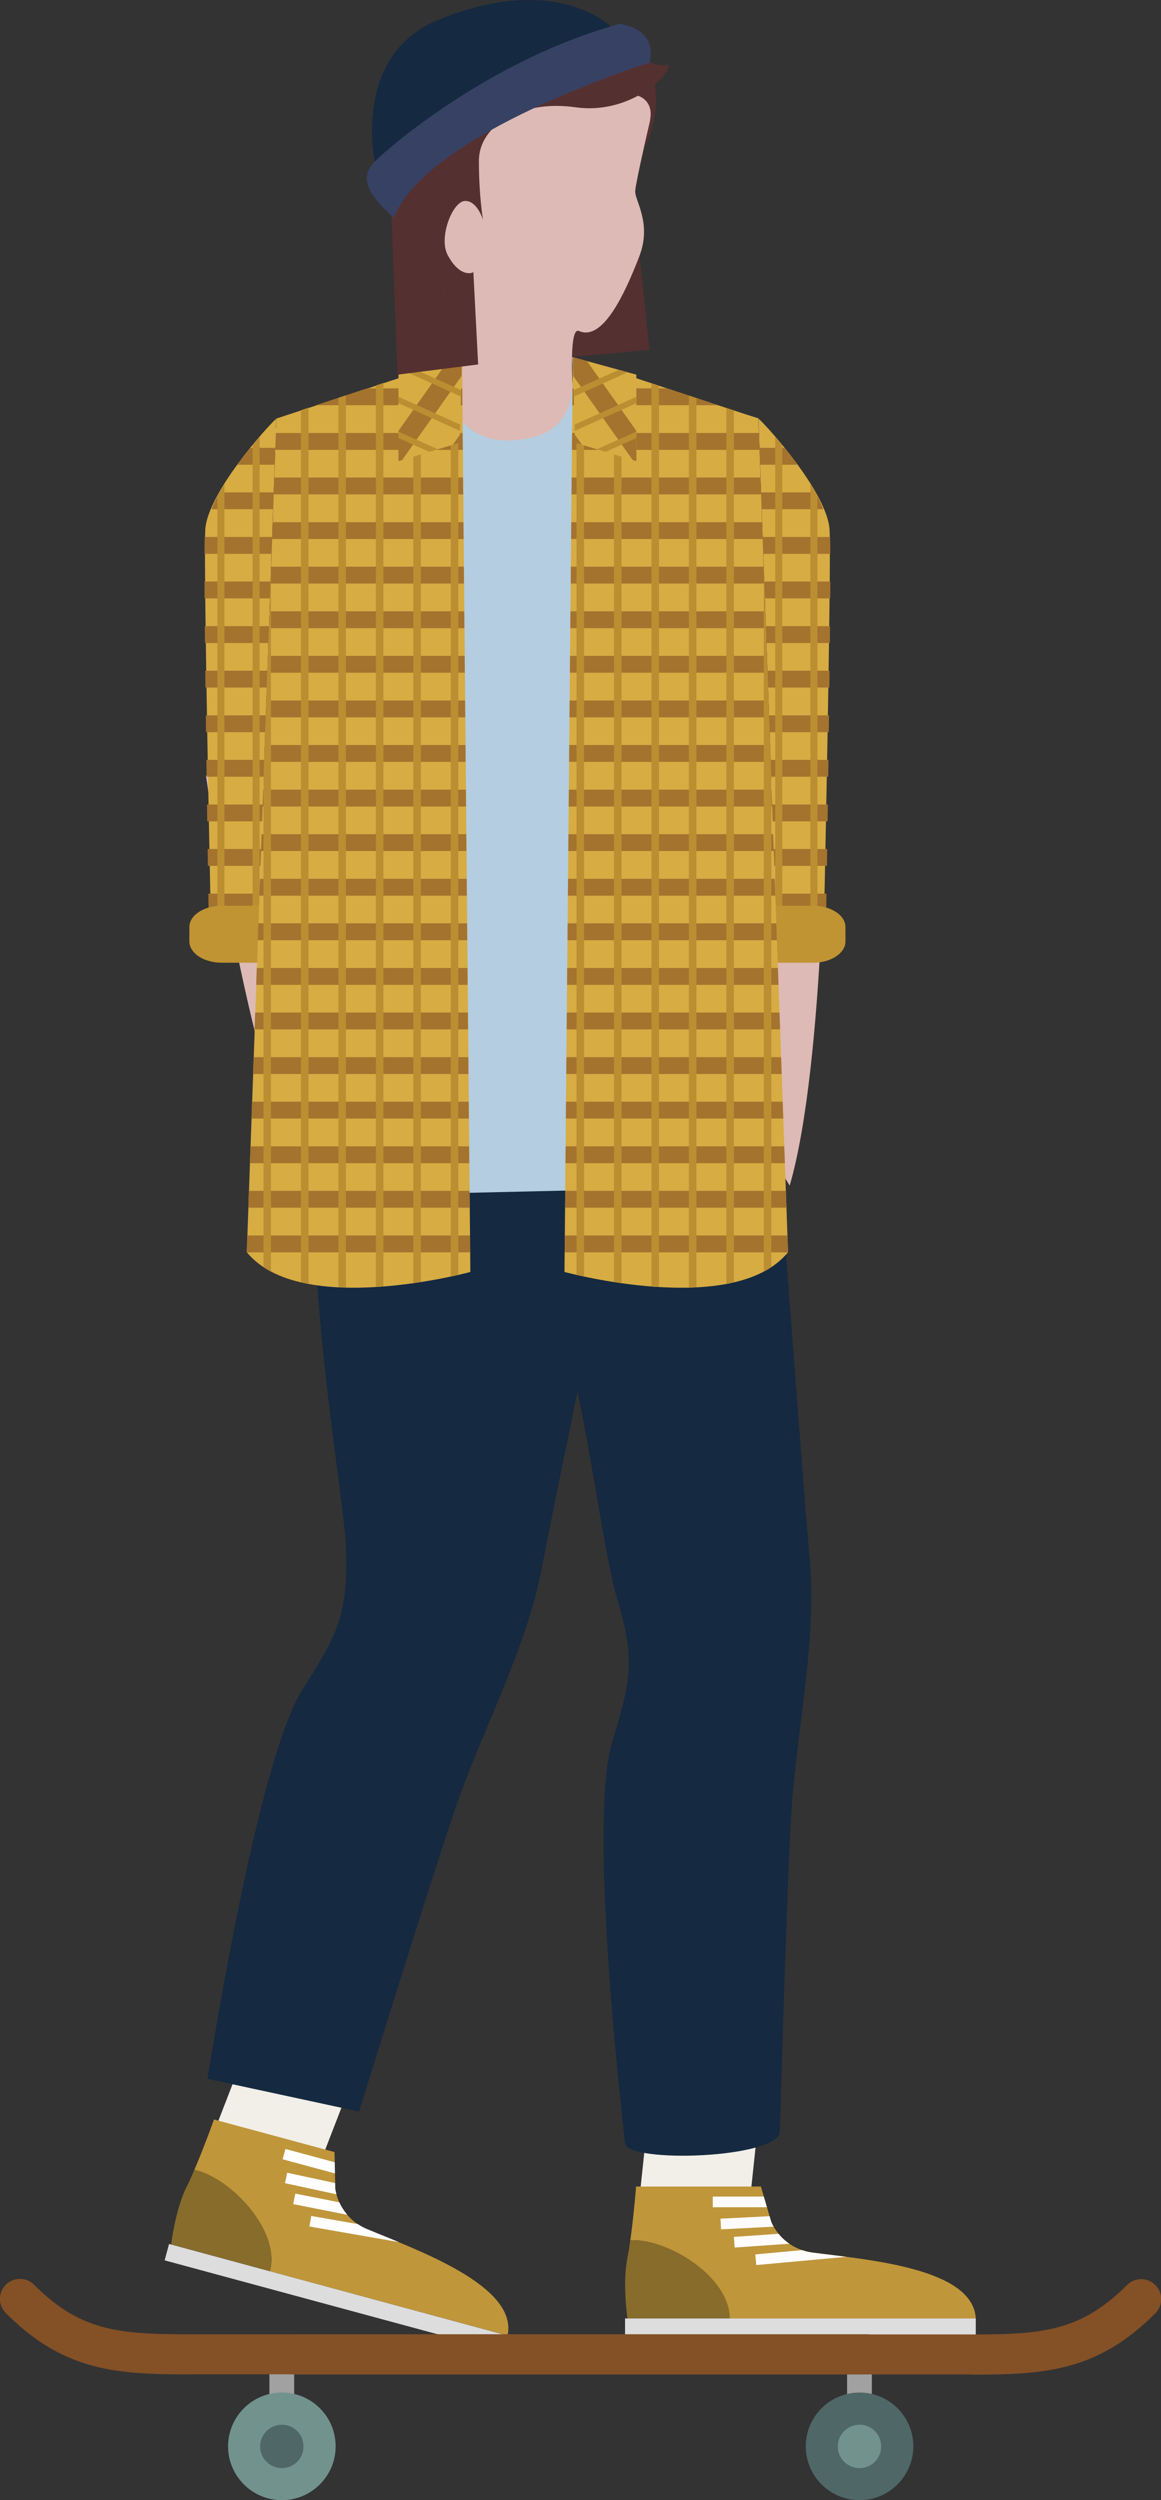 <?xml version="1.0" encoding="UTF-8"?>
<svg xmlns="http://www.w3.org/2000/svg" xmlns:xlink="http://www.w3.org/1999/xlink" id="Calque_2" viewBox="0 0 92.39 198.8">
  <rect x="0" y="0" width="92.39" height="198.8" fill="#333333" stroke="none"/>
  <defs>
    <clipPath id="clippath">
      <path d="m15.47,172.53c2.92.64,6.88,4.87,6.01,8.06l18.91,5.11c.86-3.97-7.27-6.82-11.19-8.46-1.34-.56-2.29-1.76-2.52-3.19l-.06-2.94-9.59-2.59s-.77,2.17-1.56,4" fill="none" stroke-width="0"></path>
    </clipPath>
    <clipPath id="clippath-1">
      <path d="m50.15,178.13c2.99-.14,7.91,2.91,7.91,6.22h19.59c-.21-4.05-8.79-4.68-13.01-5.24-1.44-.19-2.67-1.1-3.26-2.42l-.83-2.82h-9.93s-.18,2.28-.47,4.26" fill="none" stroke-width="0"></path>
    </clipPath>
    <clipPath id="clippath-2">
      <path d="m60.44,35.61l1.09,39.27h4.18s.47-28.34.35-32.18c-.12-3.84-5.71-9.43-5.71-9.43l.08,2.34Z" fill="none" stroke-width="0"></path>
    </clipPath>
    <clipPath id="clippath-3">
      <path d="m44.92,101.14s13.51,3.68,17.79-1.57l-2.36-66.29-14.77-4.87-.66,72.74Z" fill="none" stroke-width="0"></path>
    </clipPath>
    <clipPath id="clippath-4">
      <polygon points="45.76 35.2 50.64 36.67 50.64 29.79 45.58 28.4 45.76 35.2" fill="none" stroke-width="0"></polygon>
    </clipPath>
    <clipPath id="clippath-5">
      <polygon points="45.76 35.2 50.64 36.67 50.64 29.79 45.58 28.4 45.76 35.2" fill="none" stroke-width="0"></polygon>
    </clipPath>
    <clipPath id="clippath-6">
      <path d="m16.29,42.7c-.12,3.84.35,32.18.35,32.18h4.18l1.09-39.27.08-2.34s-5.58,5.59-5.71,9.43" fill="none" stroke-width="0"></path>
    </clipPath>
    <clipPath id="clippath-7">
      <path d="m21.99,33.27l-2.36,66.29c4.28,5.25,17.79,1.57,17.79,1.57l-.66-72.74-14.77,4.87Z" fill="none" stroke-width="0"></path>
    </clipPath>
    <clipPath id="clippath-8">
      <polygon points="31.71 29.79 31.71 36.67 36.58 35.2 36.77 28.4 31.71 29.79" fill="none" stroke-width="0"></polygon>
    </clipPath>
    <clipPath id="clippath-9">
      <polygon points="31.71 29.79 31.71 36.67 36.58 35.2 36.77 28.4 31.71 29.79" fill="none" stroke-width="0"></polygon>
    </clipPath>
  </defs>
  <g id="Calque_7">
    <polygon points="28.58 163.95 20.08 161.66 17.02 169.56 25.52 171.86 28.58 163.95" fill="#f2efe9" stroke-width="0"></polygon>
    <path d="m15.47,172.53c.79-1.84,1.56-4,1.56-4l9.59,2.59.06,2.94c.23,1.43,1.18,2.63,2.52,3.19,3.93,1.64,12.05,4.49,11.19,8.46l-18.91-5.11c.86-3.2-3.09-7.42-6.01-8.06" fill="#c0963a" stroke-width="0"></path>
    <path d="m14.89,173.81c.19-.38.38-.82.58-1.28,2.92.64,6.88,4.87,6.01,8.06l-7.86-2.12s.32-2.77,1.26-4.66" fill="#876c2b" stroke-width="0"></path>
    <g clip-path="url(#clippath)">
      <rect x="25" y="169.14" width=".85" height="5.84" transform="translate(-147.31 151.68) rotate(-74.87)" fill="#fff" stroke-width="0"></rect>
      <rect x="24.73" y="171.24" width=".85" height="4.89" transform="translate(-149.93 161.7) rotate(-77.84)" fill="#fff" stroke-width="0"></rect>
      <rect x="25.39" y="172.86" width=".85" height="4.89" transform="translate(-151.17 166.65) rotate(-78.82)" fill="#fff" stroke-width="0"></rect>
      <rect x="28.44" y="173.13" width=".85" height="8.47" transform="translate(-150.82 175.32) rotate(-80.11)" fill="#fff" stroke-width="0"></rect>
    </g>
    <rect x="26.07" y="168.76" width="1.35" height="27.91" transform="translate(-156.61 160.82) rotate(-74.86)" fill="#ddd" stroke-width="0"></rect>
    <polygon points="60.58 166.44 51.77 166.43 50.88 174.86 59.69 174.87 60.58 166.44" fill="#f2efe9" stroke-width="0"></polygon>
    <path d="m50.16,178.13c.28-1.98.46-4.27.46-4.27h9.93s.83,2.83.83,2.83c.59,1.32,1.83,2.23,3.26,2.42,4.22.56,12.81,1.19,13.01,5.25h-19.59c0-3.32-4.92-6.37-7.91-6.23" fill="#c0963a" stroke-width="0"></path>
    <path d="m49.93,179.52c.08-.41.16-.89.23-1.39,2.99-.14,7.91,2.91,7.91,6.22h-8.14s-.41-2.76,0-4.83" fill="#876c2b" stroke-width="0"></path>
    <g clip-path="url(#clippath-1)">
      <rect x="56.72" y="174.66" width="5.84" height=".85" fill="#fffcfd" stroke-width="0"></rect>
      <rect x="57.36" y="176.29" width="4.89" height=".85" transform="translate(-8.96 3.29) rotate(-2.93)" fill="#fffcfd" stroke-width="0"></rect>
      <rect x="58.43" y="177.69" width="4.9" height=".85" transform="translate(-12.22 4.66) rotate(-3.98)" fill="#fffcfd" stroke-width="0"></rect>
      <rect x="60.12" y="178.88" width="8.47" height=".85" transform="translate(-16.04 6.59) rotate(-5.22)" fill="#fffcfd" stroke-width="0"></rect>
    </g>
    <rect x="49.74" y="184.35" width="27.91" height="1.34" fill="#ddd" stroke-width="0"></rect>
    <path d="m64.44,124.08c-.63-7.1-3.06-40.17-3.06-40.17h-17.44v21.61c2.03.47,3.74,16.9,5.19,21.67,1.47,4.83,1.03,6.57-.42,11.35-1.71,5.63.24,24.87,1.03,31.88.18,1.62,12.25,1.22,12.32-.95.19-6.76.63-21.27.95-25.89.42-6.1,1.99-13.14,1.43-19.51" fill="#152940" stroke-width="0"></path>
    <path d="m51.51,84s-6.96,33.09-8.38,40.62c-1.18,6.28-4.58,12.64-6.62,18.4-1.56,4.41-5.96,18.51-7.94,24.88l-12.06-2.6c1.13-6.97,4.42-26.02,7.58-30.99,2.68-4.22,3.57-5.77,3.46-10.82-.12-5.05-3.56-20.98-2.58-39.68l26.53.18Z" fill="#152940" stroke-width="0"></path>
    <polygon points="50.25 14.26 51.68 27.82 45.26 28.4 44.92 22.17 47.47 23.28 48.01 17.76 50.25 14.26" fill="#553031" stroke-width="0"></polygon>
    <path d="m16.39,61.67s3.61,25.68,8.53,33.46c1.34,2.12,2.62-7.22,2.62-7.22l-.69-26.24h-10.46Z" fill="#ddbab5" stroke-width="0"></path>
    <path d="m65.71,61.17s0,23.28-2.87,33.11l-3.12-5.23-4.28-25.9,10.27-1.97Z" fill="#ddbab5" stroke-width="0"></path>
    <path d="m51.71,9.72s-1.12,4.72-1.16,5.48c-.04.75,1.34,2.54.33,5.17-1.19,3.09-2.94,6.78-4.8,5.95-1.18-.53-.15,9.21-.15,9.21l-6.37,6.68-5.01-9.04s.67-5.57,1.03-8.51c.36-2.94-4.69-5.76-5.78-12.31-.88-5.27,4.73-13.78,16.25-10.51,6.89,1.96,5.66,7.89,5.66,7.89" fill="#ddbab5" stroke-width="0"></path>
    <path d="m24.92,95.13c-.28-.49.06-7.61.06-8.18v-42.43s.23-5.92-4.27-9.67c5.19-3.56,14.43-5.06,14.43-5.06,0,0,.58,5.48,5.54,5.23,4.96-.25,5.02-3.44,4.85-6.62,2.6,1.12,14.83,4.87,14.83,4.87-2.25,3.37-1.73,7.68-1.38,11.81.35,4.12,3.39,49.19,3.39,49.19l-37.44.86Z" fill="#b4cde0" stroke-width="0"></path>
    <path d="m65.56,73.66s.59-27.62.46-31.47c-.08-2.54-3.9-7.17-5.66-8.92l1.44,40.39h3.77Z" fill="#d7ac43" stroke-width="0"></path>
    <g clip-path="url(#clippath-2)">
      <rect x="54.78" y="39.15" width="17.13" height="1.34" fill="#a4732e" stroke-width="0"></rect>
      <rect x="54.78" y="42.7" width="17.13" height="1.34" fill="#a4732e" stroke-width="0"></rect>
      <rect x="54.78" y="35.61" width="17.13" height="1.34" fill="#a4732e" stroke-width="0"></rect>
      <rect x="54.78" y="32.06" width="17.13" height="1.34" fill="#a4732e" stroke-width="0"></rect>
      <rect x="54.78" y="46.24" width="17.13" height="1.34" fill="#a4732e" stroke-width="0"></rect>
      <rect x="54.78" y="49.79" width="17.13" height="1.34" fill="#a4732e" stroke-width="0"></rect>
      <rect x="54.78" y="53.33" width="17.13" height="1.34" fill="#a4732e" stroke-width="0"></rect>
      <rect x="54.78" y="56.88" width="17.13" height="1.34" fill="#a4732e" stroke-width="0"></rect>
      <rect x="54.78" y="60.42" width="17.13" height="1.34" fill="#a4732e" stroke-width="0"></rect>
      <rect x="54.78" y="63.97" width="17.13" height="1.34" fill="#a4732e" stroke-width="0"></rect>
      <rect x="54.78" y="67.51" width="17.13" height="1.34" fill="#a4732e" stroke-width="0"></rect>
      <rect x="54.78" y="71.06" width="17.13" height="1.34" fill="#a4732e" stroke-width="0"></rect>
      <rect x="54.78" y="74.6" width="17.13" height="1.34" fill="#a4732e" stroke-width="0"></rect>
      <rect x="64.49" y="28.4" width=".56" height="79.37" fill="#bb8e32" stroke-width="0"></rect>
      <rect x="61.69" y="28.4" width=".56" height="79.37" fill="#bb8e32" stroke-width="0"></rect>
    </g>
    <path d="m58.14,72.02h6.57c1.42,0,2.57.76,2.57,1.69v1.15c0,.93-1.15,1.69-2.57,1.69h-3.99c-1.42,0-2.57-.76-2.57-1.69v-2.84Z" fill="#c09433" stroke-width="0"></path>
    <path d="m45.58,28.4l-.66,72.74s13.51,3.68,17.79-1.57l-2.36-66.29-14.77-4.87Z" fill="#d7ac43" stroke-width="0"></path>
    <g clip-path="url(#clippath-3)">
      <rect x="44.48" y="37.97" width="18.23" height="1.34" fill="#a4732e" stroke-width="0"></rect>
      <rect x="44.48" y="41.52" width="18.23" height="1.34" fill="#a4732e" stroke-width="0"></rect>
      <rect x="44.48" y="34.43" width="18.23" height="1.34" fill="#a4732e" stroke-width="0"></rect>
      <rect x="44.48" y="30.88" width="18.23" height="1.34" fill="#a4732e" stroke-width="0"></rect>
      <rect x="44.48" y="45.06" width="18.23" height="1.34" fill="#a4732e" stroke-width="0"></rect>
      <rect x="44.48" y="48.61" width="18.23" height="1.34" fill="#a4732e" stroke-width="0"></rect>
      <rect x="44.48" y="52.15" width="18.23" height="1.34" fill="#a4732e" stroke-width="0"></rect>
      <rect x="44.48" y="55.7" width="18.23" height="1.34" fill="#a4732e" stroke-width="0"></rect>
      <rect x="44.48" y="59.24" width="18.23" height="1.34" fill="#a4732e" stroke-width="0"></rect>
      <rect x="44.48" y="62.79" width="18.23" height="1.34" fill="#a4732e" stroke-width="0"></rect>
      <rect x="44.48" y="66.33" width="18.23" height="1.34" fill="#a4732e" stroke-width="0"></rect>
      <rect x="44.48" y="69.88" width="18.23" height="1.34" fill="#a4732e" stroke-width="0"></rect>
      <rect x="44.48" y="73.42" width="18.23" height="1.34" fill="#a4732e" stroke-width="0"></rect>
      <rect x="44.48" y="76.97" width="18.23" height="1.34" fill="#a4732e" stroke-width="0"></rect>
      <rect x="44.48" y="80.51" width="18.23" height="1.34" fill="#a4732e" stroke-width="0"></rect>
      <rect x="44.48" y="84.06" width="18.23" height="1.34" fill="#a4732e" stroke-width="0"></rect>
      <rect x="44.48" y="87.6" width="18.23" height="1.34" fill="#a4732e" stroke-width="0"></rect>
      <rect x="44.48" y="91.15" width="18.23" height="1.34" fill="#a4732e" stroke-width="0"></rect>
      <rect x="44.48" y="94.69" width="18.23" height="1.34" fill="#a4732e" stroke-width="0"></rect>
      <rect x="44.48" y="98.24" width="18.23" height="1.34" fill="#a4732e" stroke-width="0"></rect>
      <rect x="57.8" y="27.22" width=".6" height="79.37" fill="#bb8e32" stroke-width="0"></rect>
      <rect x="54.82" y="27.22" width=".6" height="79.37" fill="#bb8e32" stroke-width="0"></rect>
      <rect x="60.78" y="27.22" width=".6" height="79.37" fill="#bb8e32" stroke-width="0"></rect>
      <rect x="51.84" y="27.22" width=".6" height="79.37" fill="#bb8e32" stroke-width="0"></rect>
      <rect x="48.86" y="27.22" width=".6" height="79.37" fill="#bb8e32" stroke-width="0"></rect>
      <rect x="45.88" y="27.22" width=".6" height="79.37" fill="#bb8e32" stroke-width="0"></rect>
    </g>
    <polygon points="45.76 35.2 45.58 28.4 50.64 29.79 50.64 36.67 45.76 35.2" fill="#d7ac43" stroke-width="0"></polygon>
    <g clip-path="url(#clippath-4)">
      <polygon points="56.39 37.91 47.98 26.01 49.45 25.35 57.86 37.25 56.39 37.91" fill="#a4732e" stroke-width="0"></polygon>
    </g>
    <polygon points="45.62 29.9 50.35 36.58 50.64 36.67 50.64 34.26 46.71 28.71 45.58 28.4 45.62 29.9" fill="#a4732e" stroke-width="0"></polygon>
    <polygon points="45.76 35.2 46.31 35.36 45.75 34.57 45.76 35.2" fill="#a4732e" stroke-width="0"></polygon>
    <g clip-path="url(#clippath-5)">
      <polygon points="44.77 43.13 36.36 31.24 37.82 30.58 46.23 42.47 44.77 43.13" fill="#a4732e" stroke-width="0"></polygon>
      <polygon points=".68 60.03 .4 59.65 87.15 20.68 87.43 21.07 .68 60.03" fill="#bb8e32" stroke-width="0"></polygon>
    </g>
    <polygon points="47.5 35.72 48.18 35.93 50.64 34.83 50.64 34.32 47.5 35.72" fill="#bb8e32" stroke-width="0"></polygon>
    <polygon points="45.73 33.76 45.74 34.26 50.64 32.06 50.64 31.55 45.73 33.76" fill="#bb8e32" stroke-width="0"></polygon>
    <polygon points="45.65 31.02 45.67 31.53 49.95 29.6 49.24 29.41 45.65 31.02" fill="#bb8e32" stroke-width="0"></polygon>
    <path d="m16.79,73.66s-.59-27.62-.46-31.47c.08-2.54,3.9-7.17,5.66-8.92l-1.44,40.39h-3.77Z" fill="#d7ac43" stroke-width="0"></path>
    <g clip-path="url(#clippath-6)">
      <rect x="10.44" y="39.15" width="17.13" height="1.34" fill="#a4732e" stroke-width="0"></rect>
      <rect x="10.44" y="42.7" width="17.13" height="1.34" fill="#a4732e" stroke-width="0"></rect>
      <rect x="10.44" y="35.61" width="17.13" height="1.34" fill="#a4732e" stroke-width="0"></rect>
      <rect x="10.44" y="32.06" width="17.13" height="1.34" fill="#a4732e" stroke-width="0"></rect>
      <rect x="10.44" y="46.24" width="17.13" height="1.34" fill="#a4732e" stroke-width="0"></rect>
      <rect x="10.44" y="49.79" width="17.13" height="1.34" fill="#a4732e" stroke-width="0"></rect>
      <rect x="10.44" y="53.33" width="17.13" height="1.34" fill="#a4732e" stroke-width="0"></rect>
      <rect x="10.44" y="56.88" width="17.13" height="1.34" fill="#a4732e" stroke-width="0"></rect>
      <rect x="10.44" y="60.42" width="17.13" height="1.34" fill="#a4732e" stroke-width="0"></rect>
      <rect x="10.44" y="63.97" width="17.13" height="1.34" fill="#a4732e" stroke-width="0"></rect>
      <rect x="10.44" y="67.51" width="17.13" height="1.34" fill="#a4732e" stroke-width="0"></rect>
      <rect x="10.44" y="71.06" width="17.13" height="1.34" fill="#a4732e" stroke-width="0"></rect>
      <rect x="10.44" y="74.6" width="17.13" height="1.34" fill="#a4732e" stroke-width="0"></rect>
      <rect x="17.3" y="28.4" width=".56" height="79.37" fill="#bb8e32" stroke-width="0"></rect>
      <rect x="20.1" y="28.4" width=".56" height="79.37" fill="#bb8e32" stroke-width="0"></rect>
    </g>
    <path d="m24.21,72.02h-6.57c-1.42,0-2.57.76-2.57,1.69v1.15c0,.93,1.15,1.69,2.57,1.69h3.99c1.42,0,2.58-.76,2.58-1.69v-2.84Z" fill="#c09433" stroke-width="0"></path>
    <path d="m36.77,28.4l.66,72.74s-13.5,3.68-17.79-1.57l2.36-66.29,14.77-4.87Z" fill="#d7ac43" stroke-width="0"></path>
    <g clip-path="url(#clippath-7)">
      <rect x="19.63" y="37.97" width="18.23" height="1.34" fill="#a4732e" stroke-width="0"></rect>
      <rect x="19.63" y="41.52" width="18.23" height="1.34" fill="#a4732e" stroke-width="0"></rect>
      <rect x="19.63" y="34.43" width="18.23" height="1.34" fill="#a4732e" stroke-width="0"></rect>
      <rect x="19.63" y="30.88" width="18.23" height="1.34" fill="#a4732e" stroke-width="0"></rect>
      <rect x="19.63" y="45.06" width="18.23" height="1.34" fill="#a4732e" stroke-width="0"></rect>
      <rect x="19.63" y="48.61" width="18.23" height="1.34" fill="#a4732e" stroke-width="0"></rect>
      <rect x="19.63" y="52.15" width="18.23" height="1.34" fill="#a4732e" stroke-width="0"></rect>
      <rect x="19.63" y="55.7" width="18.23" height="1.34" fill="#a4732e" stroke-width="0"></rect>
      <rect x="19.63" y="59.24" width="18.23" height="1.34" fill="#a4732e" stroke-width="0"></rect>
      <rect x="19.63" y="62.79" width="18.23" height="1.34" fill="#a4732e" stroke-width="0"></rect>
      <rect x="19.63" y="66.33" width="18.23" height="1.34" fill="#a4732e" stroke-width="0"></rect>
      <rect x="19.63" y="69.88" width="18.23" height="1.34" fill="#a4732e" stroke-width="0"></rect>
      <rect x="19.63" y="73.42" width="18.23" height="1.34" fill="#a4732e" stroke-width="0"></rect>
      <rect x="19.63" y="76.97" width="18.23" height="1.34" fill="#a4732e" stroke-width="0"></rect>
      <rect x="19.63" y="80.51" width="18.23" height="1.34" fill="#a4732e" stroke-width="0"></rect>
      <rect x="19.63" y="84.06" width="18.23" height="1.34" fill="#a4732e" stroke-width="0"></rect>
      <rect x="19.63" y="87.6" width="18.23" height="1.34" fill="#a4732e" stroke-width="0"></rect>
      <rect x="19.63" y="91.15" width="18.23" height="1.34" fill="#a4732e" stroke-width="0"></rect>
      <rect x="19.63" y="94.69" width="18.23" height="1.34" fill="#a4732e" stroke-width="0"></rect>
      <rect x="19.63" y="98.24" width="18.23" height="1.34" fill="#a4732e" stroke-width="0"></rect>
      <rect x="23.95" y="27.22" width=".6" height="79.37" fill="#bb8e32" stroke-width="0"></rect>
      <rect x="26.93" y="27.22" width=".6" height="79.37" fill="#bb8e32" stroke-width="0"></rect>
      <rect x="20.97" y="27.22" width=".59" height="79.37" fill="#bb8e32" stroke-width="0"></rect>
      <rect x="29.91" y="27.22" width=".6" height="79.37" fill="#bb8e32" stroke-width="0"></rect>
      <rect x="32.89" y="27.22" width=".6" height="79.37" fill="#bb8e32" stroke-width="0"></rect>
      <rect x="35.87" y="27.22" width=".6" height="79.37" fill="#bb8e32" stroke-width="0"></rect>
    </g>
    <polygon points="36.58 35.2 36.77 28.4 31.71 29.79 31.71 36.67 36.58 35.2" fill="#d7ac43" stroke-width="0"></polygon>
    <g clip-path="url(#clippath-8)">
      <polygon points="25.96 37.91 34.37 26.01 32.9 25.35 24.49 37.25 25.96 37.91" fill="#a4732e" stroke-width="0"></polygon>
    </g>
    <polygon points="35.63 28.71 31.71 34.26 31.71 36.67 32 36.58 36.73 29.9 36.77 28.4 35.63 28.71" fill="#a4732e" stroke-width="0"></polygon>
    <polygon points="36.03 35.37 36.58 35.2 36.6 34.57 36.03 35.37" fill="#a4732e" stroke-width="0"></polygon>
    <g clip-path="url(#clippath-9)">
      <polygon points="37.58 43.13 45.99 31.24 44.53 30.58 36.12 42.47 37.58 43.13" fill="#a4732e" stroke-width="0"></polygon>
      <polygon points="81.67 60.03 81.95 59.65 -4.8 20.68 -5.08 21.07 81.67 60.03" fill="#bb8e32" stroke-width="0"></polygon>
    </g>
    <polygon points="31.71 34.83 34.16 35.93 34.84 35.72 31.71 34.32 31.71 34.83" fill="#bb8e32" stroke-width="0"></polygon>
    <polygon points="31.71 32.06 36.61 34.26 36.62 33.76 31.71 31.55 31.71 32.06" fill="#bb8e32" stroke-width="0"></polygon>
    <polygon points="32.4 29.6 36.68 31.53 36.7 31.02 33.1 29.41 32.4 29.6" fill="#bb8e32" stroke-width="0"></polygon>
    <path d="m53.19,5.16c.13.88-3.14,3.98-7.4,3.37-4.26-.61-7.68,1.41-7.68,4.26s.33,4.69.33,4.69c0,0-.47-1.55-1.45-1.5-.98.05-2.11,2.91-1.36,4.31.75,1.4,1.59,1.58,2.06,1.35-.75,1.18-2.09,2.99-2.09,2.99l-.23-1.46s-1.33-1.85-2.74-4.22c-.51-.85-1.03-1.59-1.49-2.35-.81-1.35-1.42-2.77-1.42-5.08,0-5.95,3.08-8.24,6.67-9.55,0,0,7.78-3.77,13.43,1.8.68.6,2.42,1.71,3.37,1.38" fill="#553031" stroke-width="0"></path>
    <polygon points="31.06 14.78 31.63 29.79 38.05 28.98 37.67 21.64 35.36 23.18 33.87 17.84 31.06 14.78" fill="#553031" stroke-width="0"></polygon>
    <path d="m50.75,7.61s1.36.33.96,2.1l-.48,2.08s1.3-2.12.88-5.1c-.42-2.98-1.36.92-1.36.92" fill="#553031" stroke-width="0"></path>
    <path d="m48.59,2.1s-4.35-4.38-13.78-.49c-6.78,2.8-4.99,11.23-4.99,11.23" fill="#152940" stroke-width="0"></path>
    <path d="m51.69,4.98s-17.73,5.53-20.35,12.34c-2.12-1.89-2.76-3.21-1.52-4.47,1.24-1.26,9.36-8.19,19.52-10.96,3.19.56,2.35,3.09,2.35,3.09" fill="#374164" stroke-width="0"></path>
    <rect x="67.41" y="188.15" width="1.97" height="8.12" fill="#a0a1a0" stroke-width="0"></rect>
    <path d="m72.68,194.52c0,2.36-1.92,4.28-4.28,4.28s-4.28-1.92-4.28-4.28,1.92-4.28,4.28-4.28,4.28,1.91,4.28,4.28" fill="#4f6766" stroke-width="0"></path>
    <path d="m68.4,196.25c-.95,0-1.73-.77-1.73-1.72s.77-1.73,1.73-1.73,1.72.77,1.72,1.73-.77,1.72-1.72,1.72" fill="#72928e" stroke-width="0"></path>
    <rect x="21.44" y="188.15" width="1.97" height="8.12" fill="#a0a1a0" stroke-width="0"></rect>
    <path d="m77.31,188.8c-.41,0-.83,0-1.25,0h-1.41s-51.23,0-51.23,0c-.88,0-1.59-.71-1.59-1.59s.71-1.59,1.59-1.59h52.66c6.41.02,9.64.03,13.61-3.93.62-.62,1.63-.62,2.25,0s.62,1.63,0,2.25c-4.59,4.59-8.7,4.88-14.62,4.88" fill="#845026" stroke-width="0"></path>
    <path d="m15.08,188.8c-5.91,0-10.03-.28-14.62-4.88-.62-.62-.62-1.63,0-2.25.62-.62,1.63-.62,2.25,0,3.97,3.97,7.19,3.95,13.61,3.94h1.42s51.23,0,51.23,0c.88,0,1.59.71,1.59,1.59s-.71,1.59-1.59,1.59H16.34c-.43,0-.84,0-1.25,0" fill="#845026" stroke-width="0"></path>
    <path d="m26.71,194.52c0,2.36-1.92,4.28-4.28,4.28s-4.28-1.92-4.28-4.28,1.92-4.28,4.28-4.28,4.28,1.91,4.28,4.28" fill="#72928e" stroke-width="0"></path>
    <path d="m22.43,196.25c-.95,0-1.73-.77-1.73-1.72s.77-1.73,1.73-1.73,1.72.77,1.72,1.73-.77,1.72-1.72,1.72" fill="#4f6766" stroke-width="0"></path>
  </g>
</svg>
